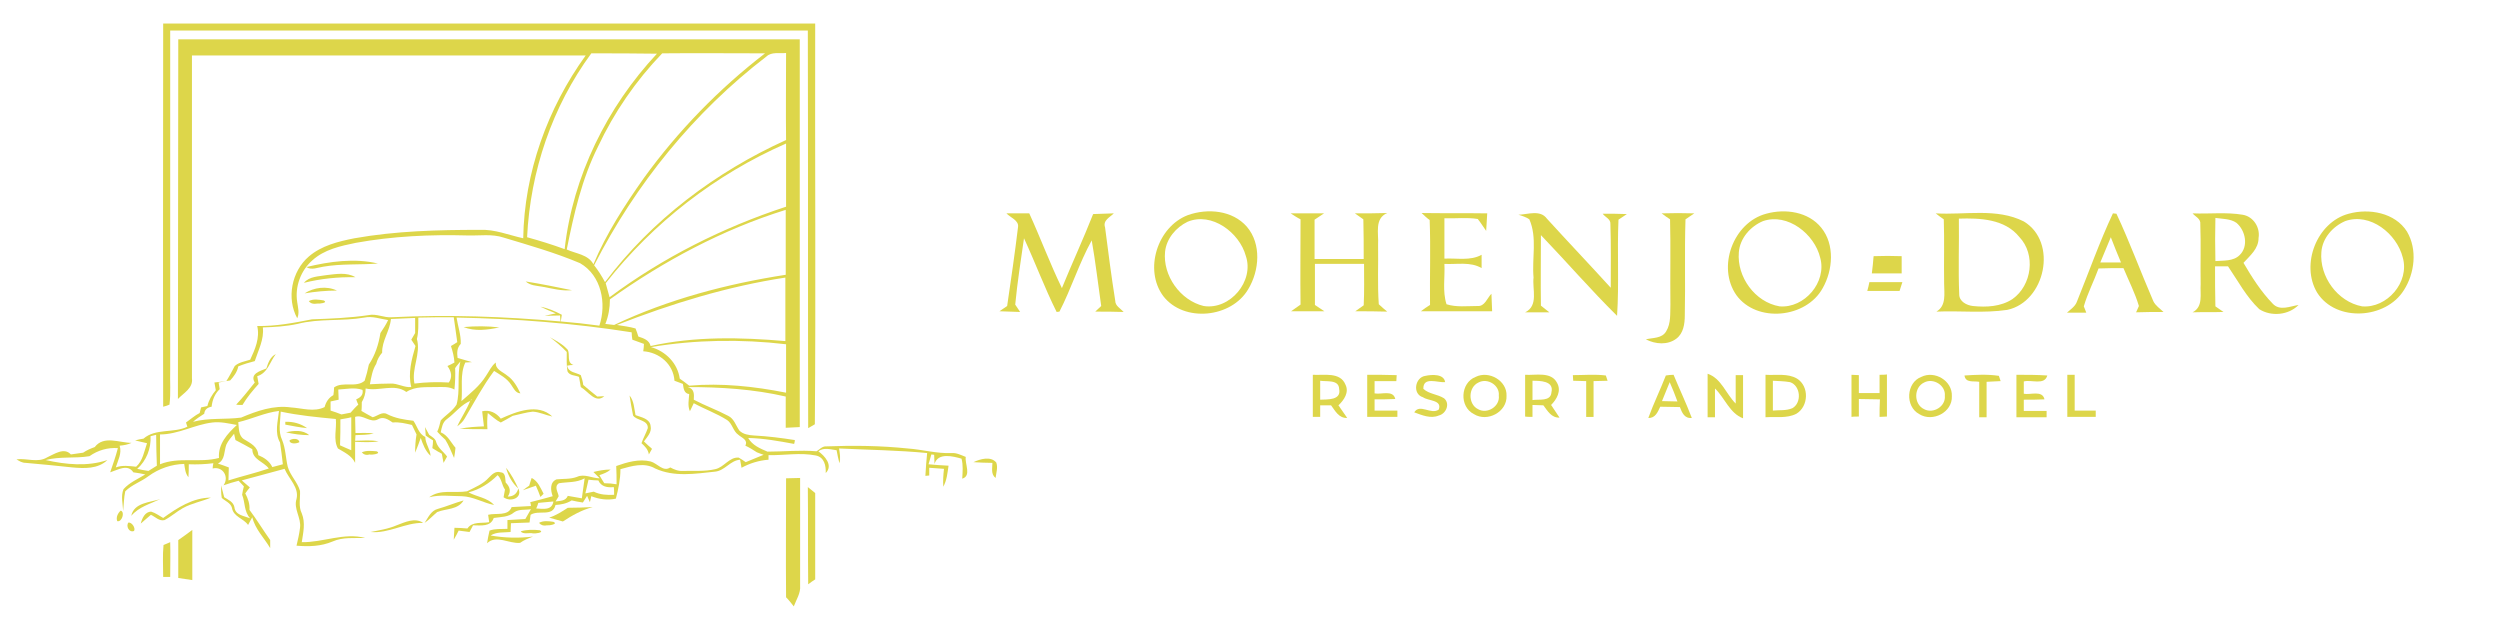 <?xml version="1.0" encoding="utf-8"?>
<!-- Generator: Adobe Illustrator 26.0.0, SVG Export Plug-In . SVG Version: 6.00 Build 0)  -->
<svg version="1.1" id="Layer_1" xmlns="http://www.w3.org/2000/svg" xmlns:xlink="http://www.w3.org/1999/xlink" x="0px" y="0px"
	 viewBox="0 0 712.4 179.6" style="enable-background:new 0 0 712.4 179.6;" xml:space="preserve">
<style type="text/css">
	.st0{fill:#DDD64A;}
</style>
<g>
	<path class="st0" d="M46.5,6.7c61.9,0,123.9,0,185.8,0c-0.1,38.1,0.2,76.1-0.1,114.2c-0.5,0.3-1.4,0.8-1.9,1.1
		c-0.1-37.8,0-75.5-0.1-113.3c-60.6,0-121.2,0-181.7,0c0,32.2,0,64.4,0,96.6c-0.1,3.3,0.2,6.7-0.2,10c-0.4,0.2-1.3,0.5-1.8,0.6
		C46.4,79.6,46.5,43.2,46.5,6.7z"/>
	<path class="st0" d="M50.8,153.9c1.3-0.9,2.7-1.9,4-2.9c0,4.8,0,9.5,0,14.3c-1.3-0.2-2.7-0.4-4-0.6
		C50.8,161.1,50.8,157.5,50.8,153.9z"/>
	<path class="st0" d="M46.6,155.3c0.5-0.2,1.4-0.6,1.9-0.8c0.1,3.3,0,6.6,0,9.9c-0.5,0-1.5,0-2,0C46.5,161.3,46.3,158.3,46.6,155.3z
		"/>
	<g>
		<path class="st0" d="M50.8,11.2c59,0,118.1,0,177.1,0c0,36.8,0,73.7,0,110.5c-1.3,0.1-2.7,0.1-4,0.2c0-3,0-5.9,0-8.9
			c-9.1-2.1-18.5-2.7-27.9-2.7c1.9,0.5,1.8,2.1,1.7,3.6c3.2,1.7,6.6,2.9,9.8,4.6c1.7,0.8,2.2,2.8,3.2,4.2c1.1,1.1,2.7,1.3,4.2,1.4
			c3.9,0.2,7.8,0.7,11.6,1.3c0,0.3-0.1,0.8-0.2,1.1c-4.3-0.8-8.7-1.6-13.1-1.7c1.2,2.1,3.4,3,5.5,3.9c4.7,0,9.3-0.5,14-0.1
			c0.9-0.6,1.7-1.5,2.8-1.4c7.7-0.3,15.5-0.2,23.2,0.6c4.2,0.3,8.3,1.5,12.5,1.3c1.4-0.1,2.7,0.6,4,1.1c-0.3,2,1.7,5.4-1,6.2
			c0.1-1.9,0.3-3.8-0.2-5.7c-2.5-0.7-6.7-1.8-7.7,1.5c0-0.6-0.1-1.9-0.1-2.6c-0.2,0-0.6-0.1-0.8-0.1c-0.2,0.7-0.6,2.1-0.8,2.8
			c1.9,0.2,3.8,0.3,5.7,0.4c-0.3,2.1-0.5,4.2-1.5,6c-0.1-1.7,0-3.4,0.2-5.1c-1.4-0.1-2.8-0.2-4.2-0.3c0,0.6,0,1.7,0,2.2l-1.1,0.1
			c0.1-2.2,0.3-4.4,0.5-6.5c-8.3-0.8-16.7-0.9-25.1-1.3c0.2,1.4,0.5,2.8,0.1,4.2c-0.3-1.2-0.6-2.5-0.8-3.7c-1.7-0.2-3.6-0.9-5.2,0.3
			c1.8,1.3,4.3,4,2.1,6.2c0.1-2.1-0.4-4.5-2.8-5c-4.5-0.9-9,0-13.5-0.1c0,0.3,0,0.9,0,1.3c-2.7,0.2-5.3,1-7.7,2.3
			c-0.1-0.8-0.3-1.6-0.4-2.3c-2.8,0.2-4.3,3.1-7.1,3.4c-5.7,0.6-11.7,1.6-17.1-0.9c-3.1-1.8-6.7-0.7-9.9,0.2c0,2.9-0.6,5.7-1.3,8.4
			c-2.4,0.5-4.7,0.2-7-0.7c-0.1,0.4-0.3,1.3-0.4,1.7l-0.8-1.8c-0.4,0.6-0.8,1.3-1.2,1.9c-0.8-0.1-2.4-0.4-3.2-0.6
			c-1.4,0.9-3,1.2-4.6,1.3c-0.8,3.5-4.8,1.3-7.1,2.8c-0.1,0.5-0.2,1.6-0.3,2.2c-1.8,0.1-3.5,0.1-5.3,0.2c0,0.6-0.1,1.9-0.1,2.5
			c-1.9,0.2-4-0.1-5.7,1c4,0.7,8,0.8,12.1,0.3c-1.3,0.5-2.6,1-3.7,1.8c-3.1,0.3-6.8-2.4-9.4,0.1c0.2-1.2,0.4-2.4,0.7-3.6
			c1.6-0.6,3.4-0.4,5.1-0.5c0-0.6,0-1.9,0-2.5c1.7-0.1,3.4-0.2,5.1-0.3c0.5-0.9,1.1-1.9,1.6-2.8c-1.6,0.3-3.4-0.1-4.8,0.9
			c-1.6,1.4-3.8,1.3-5.8,1.6c-0.9,2.6-3.7,2.1-5.9,2.1c-0.2,0.5-0.8,1.4-1,1.9c-1-0.1-2.1-0.3-3.1-0.4c-0.4,0.9-0.9,1.7-1.4,2.6
			c0.1-1.1,0.1-2.3,0.2-3.4c1.2,0,2.4,0.1,3.7,0.2c1.4-2.1,4.1-1.4,6.2-1.8c-0.1-0.5-0.2-1.6-0.3-2.1c2.2-0.6,5.7,0.5,6.7-2.2
			c1.8-0.1,3.7-0.2,5.5-0.3c0-0.3-0.1-0.8-0.2-1.1c2.1-0.5,4.2-1.1,6.4-1.7c-0.6-1.6-0.9-4,1.1-4.8c1.9-0.2,3.9,0,5.8-0.7
			c2.1-1,4.3,0.4,6.5,0.4c-0.4-0.4-1.3-1.3-1.8-1.8c1.6-0.4,3.2-0.7,4.9-0.7c-0.9,0.8-2,1.2-3.2,1.6c0.5,0.8,0.9,1.6,1.4,2.3
			c1.2,0,2.3,0.1,3.5,0.3c0-1.8,0-3.5-0.1-5.2c3.1-1.1,6.5-2.1,9.8-1.3c1.9,0.5,3.6,3.1,5.6,1.7c1.1,0.6,2.3,1.1,3.7,1
			c3-0.1,6.1,0.2,9.1-0.5c2.5-0.5,4-3.5,6.7-3.3c0.7,0.4,1.3,0.8,2,1.3c1.7-0.7,3.4-1.4,5.1-2.1c-0.5-0.2-1.5-0.5-1.9-0.7
			c-1.1-0.7-2.2-1.4-3.3-1.9c0.8-1.7-1-2.2-2-3.1c-1.5-1-1.7-3.2-3.2-4.2c-3-1.9-6.4-3.1-9.5-4.8c-0.3,0.6-0.8,1.7-1.1,2.3
			c-0.7-1.6-0.3-3.3-0.2-4.9c-1.5-0.2-1.6-1.6-1.8-2.9c-0.8-0.3-1.6-0.6-2.4-0.9c-0.3-4.7-4.3-8.1-8.9-8.4c0.1-0.5,0.2-1.6,0.2-2.1
			c-1.1-0.4-2.2-0.8-3.3-1.2c-0.1-0.5-0.2-1.6-0.2-2.1c-16.5-2.6-33.2-3.9-49.9-4.2c0.4,2.5,1.3,5,1.2,7.5c-1.1,1.1-1.1,2.6-0.9,4
			c1.4,0.4,2.7,0.8,4.1,1.2c-0.5,0-1.4,0.1-1.9,0.1c-1.6,3.4-0.7,7.3-1.1,11c2.5-2.2,5.2-4.3,7-7.2c0.9-1.3,1.5-2.8,2.8-3.8
			c-0.2,2,1.9,2.6,3.2,3.7c1.8,1.2,2.9,3.2,3.8,5.1c-1.4-0.1-1.9-1.4-2.6-2.4c-1.2-1.9-3.2-2.9-4.9-4c-3.2,4.3-5.7,9-8.4,13.6
			c-0.5,0.9-1.3,1.6-2.1,2.2c1.1-2.5,2.7-4.7,3.7-7.3l0.3-0.2l0.1-0.3c0.1-0.1,0.2-0.2,0.3-0.3c-0.1,0.1-0.2,0.2-0.3,0.3l-0.2,0.2
			l-0.1,0.3c-2.7,1.1-4.4,3.5-6.7,5.2c-1.3,0.9-1.5,2.4-1.8,3.8c2,0.8,2.9,2.9,4.2,4.4c-0.1,1-0.2,1.9-0.4,2.9
			c-0.8-1.8-1.5-3.6-2.5-5.2c-0.8-0.7-1.6-1.5-2.3-2.3c0.5-1,0.7-2.1,1-3.2c1.5-1.6,3.4-2.7,4.5-4.5c1.1-4,0.1-8.3,1.1-12.3
			c-0.4,0.5-1.2,1.4-1.5,1.9c0.1,2,0,4.1-0.2,6.1c-1.6-0.9-3.4-0.7-5.1-0.7c-2.9,0.1-6-0.3-8.6,1.4c-3.4-2.5-7.8-0.1-11.6-1
			c0,1.4-0.4,2.7-1.1,3.9c0,0.6,0,1.9-0.1,2.5c1,0.6,2.1,1.2,3.2,1.8c1.3-0.3,2.7-1.7,4.1-0.9c2.3,1.2,4.9,1.6,7.5,1.9
			c1.1,1.5,1.5,3.8,3.4,4.6c0,1.9,1.4,3.5,1.5,5.4c-1.5-1.4-2.2-3.3-2.8-5.1c-0.5,1.4-1,2.8-1.6,4.2c0-1.7,0.1-3.5,0.4-5.2
			c-0.4-0.9-0.9-1.8-1.3-2.7c-1.8-0.4-3.6-0.9-5.5-0.7c-1.3-0.9-2.7-1.8-4.2-0.9c-2.2,1.2-4.2-1.5-6.5-0.7c0,1.5,0.1,3,0.1,4.6
			c1.7,0,3.5-0.1,5.2,0.1c-1.7,0.5-3.4,0.4-5.2,0.5l-0.1,1.6c2.2,0,4.5-0.3,6.7,0.2c-2.2,0.3-4.5,0.2-6.7,0.1c0,2,0,4,0,6
			c-1-2.1-3.1-3-4.9-4.1c-1.4-2.5-0.3-5.7-0.6-8.4c-5.3-0.5-10.5-1-15.7-2.1c-0.1,2.7-0.8,5.6,0.4,8.1c1,2.4,1,5.1,1.6,7.6
			c0.7,2.5,2.8,4.4,3.5,6.9c0.1,2.2-0.5,4.4,0.5,6.4c1.1,2.7,0.4,5.5,0,8.2c6.1,0.1,12-2.8,18.1-1.2c-3.1,0.1-6.4-0.3-9.3,1
			c-3.3,1.4-6.8,1.5-10.3,1.2c0.4-1.7,0.8-3.4,1-5.1c0.4-2.8-1.9-5.4-1-8.2c0.8-3.3-2.2-5.7-3.4-8.6c-4.1,1.1-8.1,2.2-12.2,3.3
			c0.6,0.5,1.7,1.5,2.3,2c-0.3,0.4-1,1.2-1.3,1.7c0.8,1.5,1.3,3,1.2,4.7c2.1,2.8,3.9,5.8,5.9,8.6c0,0.6,0,1.7,0,2.3
			c-1.7-2.9-4.3-5.4-5.1-8.8c-0.4,0.7-0.8,1.4-1.2,2.2c-1.3-1.9-4.2-2.3-4.6-4.9c-0.4-1.4-1.9-1.9-2.9-2.8c-0.2-1.2-0.2-2.4-0.2-3.6
			c0.3,1.1,0.6,2.3,0.9,3.4c1.1,0.7,2.6,1.3,2.9,2.8c0.2,2.3,2.7,2.5,4.5,3.2c-1.8-1.9-1.4-4.5-2.3-6.7c0.1-0.6,0.3-1.8,0.5-2.4
			c-0.4-0.4-1.1-1.2-1.5-1.6c-1.5,0.4-2.9,0.8-4.3,1.3c1.7-2.4-0.2-5.5-3.1-4.8c0-0.4,0.1-1.1,0.2-1.5c-2.3,0.3-4.7,0.4-7,0.3
			c0,1.2,0,2.5-0.1,3.7c-0.9-1.1-1-2.5-1.2-3.8c-3.6,0.1-7.2,1.3-10.2,3.5c-2.1,1.6-4.7,2.4-6.6,4.3c-0.4,1.8-0.4,3.7-0.6,5.6
			c-0.1-2-0.7-4.3,0.1-6.2c1.7-1.9,4.1-2.9,6.2-4.2c-0.8-0.2-2.5-0.5-3.4-0.6c-1.6-2.5-4.4-0.7-6.6,0c0.8-2.3,1.6-4.6,2.2-6.9
			c-2.9-0.2-5.7,0.6-8.1,2.3c-4.1,0.7-8.4,0-12.5,1.1c5.8,1.3,11.9,1.9,17.6,0c-2.7,2.6-6.6,2.4-10,2.1c-4.4-0.5-8.9-0.9-13.3-1.3
			c-1,0-1.8-0.5-2.6-1c2.9-0.4,6.1,1.1,8.8-0.6c2-0.9,4.8-2.9,6.7-0.8c1.2-0.2,2.3-0.3,3.5-0.5c1-0.7,2.2-1.2,3.3-1.6
			c2.6-3.4,7-1.2,10.5-1.2c-1.1,0.5-2.2,0.7-3.4,0.8c0.7,2.2-0.5,4.2-1.1,6.2c1.9-0.7,3.8-0.4,5.8-0.2c1.9-1.7,2.3-4.4,3.1-6.7
			c-1.2-0.3-2.3-0.5-3.4-0.8c0.8-0.2,1.6-0.4,2.4-0.5c3.4-3,8.6-1.5,12.5-3.4c-0.1-0.3-0.3-0.9-0.4-1.2c1.3-0.9,2.5-2,3.9-2.7
			c0.1-0.4,0.3-1.2,0.4-1.6c0.5-0.1,1.4-0.3,1.8-0.4c0.4-1.7,1.3-3.2,2.4-4.5c-0.1-0.6-0.3-1.7-0.4-2.2c1.1-0.1,2.3-0.3,3.4-0.4
			c0.9-1.4,1.6-2.8,2.4-4.3c1.2-1.1,2.9-1.3,4.4-1.8c1.4-3,2.8-6.2,2-9.6c5.3,0.1,10.5-0.9,15.6-1.9c5.4-0.2,10.8-0.4,16.1-1.2
			c2.3-0.5,4.4,0.8,6.7,0.6c16-0.8,32.1-0.2,48,1.2l-0.1-1.7c-1.5,0-3,0.1-4.4,0.1c0.8-0.2,2.4-0.5,3.2-0.7c-1.5-0.6-3-1.2-4.4-1.9
			c2.2,0.4,4.2,1.3,6.1,2.3c-0.1,0.5-0.2,1.5-0.3,1.9c3.7,0.3,7.3,0.7,11,1.2c2.1-6.3,0.6-14.3-5.5-17.8c-7.1-3-14.5-5.1-21.8-7.3
			c-3.3-1.1-6.8-0.5-10.2-0.6c-10.7-0.3-21.4,0.2-31.9,2.1c-4.4,0.9-9,1.9-12.4,5c-3.3,2.9-5,7.5-4.3,11.9c0.2,1.5,0.7,3.1,0,4.6
			c-3.1-5.7-1.6-13.4,3.3-17.6c3.6-3.1,8.4-4.3,13-5.2c11.8-2.1,23.8-2.4,35.7-2.4c4.3-0.2,8.3,1.5,12.4,2.4
			c0.3-18.7,6.9-37,17.8-52.1c-37.4,0-74.8,0-112.2,0c0,30.7,0,61.3,0,92c0.4,2.8-2.4,4.2-4,5.9C50.7,79.1,50.8,45.2,50.8,11.2z
			 M168.5,15.2c-11.1,15.1-17.4,33.6-18.3,52.4c3.6,1,7.2,2.1,10.7,3.4c2.3-20.8,12.1-40.5,26.3-55.7
			C181,15.2,174.8,15.2,168.5,15.2z M188.7,15.2C181.2,23,175,32,170.4,41.8c-4.6,9.2-6.9,19.3-8.9,29.3c2.6,1.2,6.1,1.4,7.6,4.2
			c3.7-8.8,8.9-16.8,14.4-24.6c9.7-13.4,21.4-25.4,34.5-35.5C208.1,15.2,198.4,15.1,188.7,15.2z M218.4,16.1
			c-20.6,15.8-37.3,36.4-49.1,59.5c1.2,1.5,2.2,3.1,3.1,4.8C185.7,62.7,203.9,49,224,39.9c-0.1-8.3,0-16.5,0-24.8
			C222.1,15.3,219.9,14.7,218.4,16.1z M172.6,80.7c0.4,1.3,0.7,2.7,1.1,4C188.9,73.4,206,64.8,224,58.9c0-6,0-12,0-18
			C203.9,49.7,186.1,63.5,172.6,80.7z M173.8,85.3c0,2.4-0.4,4.8-1.3,7c0.6,0.1,1.9,0.2,2.5,0.3c15.4-7.3,32.1-11.7,48.9-14.3
			c0-6.2,0-12.3,0-18.5C205.9,65.4,189.1,74.4,173.8,85.3z M175.8,92.6c1.8,0.3,3.6,0.5,5.3,1c0.3,0.8,0.6,1.5,0.8,2.3
			c1.5,0.5,3.1,1,3.5,2.7c12.6-2.8,25.7-2.5,38.4-1.4c0-6,0-12,0-18.1C207.4,81.6,191.4,86.5,175.8,92.6z M103.8,90.5
			c-6.3,1.1-12.8,0.2-19,1.8c-3.2,0.7-6.6,0.9-9.9,1c0.4,3.4-1.3,6.5-2.3,9.6c-1.6,0.4-3.2,0.9-4.7,1.5c-0.3,1.6-1.3,2.9-2.3,4
			c-1.1,0.2-2.2,0.4-3.3,0.6c0.1,0.6,0.2,1.3,0.3,1.9c-1.4,1.3-2.1,3.1-2.3,5c-1.2,0.2-2,0.8-2.1,2c-1.1,0.7-2.2,1.4-3.2,2.3
			c4.5-1.2,9.2-0.6,13.7-1.2c4.5-1.9,9.3-3.6,14.2-2.9c3.2,0.2,6.6,1.4,9.6-0.1c0.4-1.5,1.2-2.7,2.5-3.4c0.1-0.5,0.2-1.7,0.2-2.2
			c2.5-1.8,6.3,0.2,8.7-1.9c0.5-1.5,0.9-3.1,1.2-4.6c1.8-2.7,2.8-5.8,3.3-9c0.8-1.2,1.6-2.4,2.2-3.7C108.4,90.9,106.1,90,103.8,90.5
			z M119.2,90.5c0,2,0.1,4.1-0.4,6.1c1.2,4.2-1.6,8.4-0.7,12.7c3.2-0.4,6.5-0.5,9.8-0.3c1.1-1.6,0.7-3.2-0.4-4.7
			c0.5-0.2,1.5-0.7,2-1c-0.1-1.6-0.5-3.2-1-4.7c0.5-0.3,1.4-0.8,1.8-1.1c-0.3-2.4-0.7-4.8-1-7.1C125.9,90.4,122.6,90.4,119.2,90.5z
			 M111.4,90.9c-0.3,3.4-2.6,6.2-2.5,9.6c-0.8,0.9-1.4,2-1.7,3.2c-1.1,1.7-1.4,3.8-1.8,5.8c1.9-0.1,3.9-0.2,5.9-0.2
			c2-0.1,3.9,1.2,5.9,1c-1-3.9,0.1-7.9,1.2-11.7c-0.3-0.4-0.9-1.3-1.2-1.8c0.4-0.6,0.7-1.3,1.1-1.9c0-1.4,0-2.9,0-4.3
			C115.9,90.7,113.6,90.8,111.4,90.9z M185.5,98.9c4.2,1.2,7.6,4.6,8.2,9c0.9,0.6,1.8,1.3,2.7,2c9.3-0.8,18.5,0.2,27.6,2
			c0-4.6,0-9.2,0-13.8C211.2,96.6,198.2,96.8,185.5,98.9z M96.4,111c0,0.7,0.1,2.2,0.1,2.9c-0.6,0.1-1.7,0.4-2.3,0.5
			c0,0.6,0,1.9,0,2.6c1,0.3,2.1,0.7,3.1,1.1c0.9-0.2,1.7-0.3,2.6-0.5c0.7-0.8,1.4-1.6,2.2-2.3c-0.2-0.4-0.5-1.1-0.6-1.5
			c1.2-0.5,2.1-1.3,1.8-2.7C101,110.3,98.6,110.9,96.4,111z M67.9,120.3c0.2,1.7,0,3.9,1.7,4.9c1.8,1.1,3.9,2.1,4,4.5
			c1.7,0.7,3.2,1.7,4,3.4c1-0.3,2-0.5,3-0.8c-0.2-2.1-0.5-4.1-0.8-6.2c-1.6-2.8-0.6-6-0.3-9C75.4,117.6,71.8,119.4,67.9,120.3z
			 M97,119.5c0,2.5,0,5-0.1,7.4c1,0.5,2.1,0.9,3.2,1.4c0-3.1,0-6.3,0-9.4C99,119.2,98,119.3,97,119.5z M45.6,123.8
			c0,2.8,0,5.7,0,8.5c5.4-2.2,11.2-0.3,16.8-1.8c-0.3-4,2.4-6.9,5.1-9.4c-2.3-0.4-4.6-1-7-0.7C55.4,121,50.8,123.8,45.6,123.8z
			 M66.7,123.6c-0.8,1-1.7,2-2.2,3.1c-0.7,1.9-0.3,4.3-2.4,5.4c1,0.3,2,0.7,3.1,1.1c0,1.2-0.1,2.5-0.1,3.7c3.8-1.2,7.7-2.1,11.5-3.4
			c-1.5-2-4.7-2.5-4.7-5.5c-1.6-0.9-3.2-1.8-4.8-2.6C67,124.9,66.8,124,66.7,123.6z M42.9,124.3c0.2,3.5-1.2,7-3.8,9.3
			c0.8,0.2,2.4,0.5,3.2,0.6c0.6-0.4,1.8-1.1,2.4-1.5c-0.1-2.9-0.2-5.8-0.2-8.8L42.9,124.3z M18.2,128.7 M159.3,137.7
			c-1.5,0.9-0.3,2.5-0.1,3.7c-0.2,0.4-0.7,1.2-0.9,1.5c1.3-0.2,2.9-0.1,3.5-1.6c1.3,0.2,2.7,0.5,4,0.7c0.3-1.9,0.5-3.8,0.8-5.7
			C164.3,137.6,161.7,137.3,159.3,137.7z M167.7,136.7c-0.2,1-0.7,3-0.9,3.9c0.6-0.1,1.8-0.4,2.4-0.5c1.8,0.9,3.8,1,5.8,0.9
			c0-0.6,0-1.7-0.1-2.2c-1.8,0.2-3.6-0.1-4.4-1.9C169.6,136.9,168.6,136.8,167.7,136.7z M153.4,143.3c-0.1,0.4-0.4,1.2-0.6,1.6
			c2,0.1,4.5,0.6,4.9-2C156.3,143,154.8,143.2,153.4,143.3z"/>
	</g>
	<path class="st0" d="M87.3,76.1c6.6-1.6,13.8-2.6,20.4-1c-5.2,0.4-10.4,0-15.6,0.9C90.6,76.2,88.8,77.1,87.3,76.1z"/>
	<path class="st0" d="M149.8,80.2c4.4,0.7,8.8,1.6,13.2,2.5c-2.9,0.3-5.7-0.5-8.5-1C152.9,81.4,151.1,81.4,149.8,80.2z"/>
	<path class="st0" d="M86.8,83.6c2.6-1.7,6.3-2.2,9.2-0.8C92.9,82.8,89.8,83.1,86.8,83.6z"/>
	<path class="st0" d="M156.7,96.1c1.8,1,3.7,2,5.1,3.6c0.7,1.4-0.4,3.6,1.6,4.3c-0.5,0-1.4,0.1-1.8,0.2c0.4,2,2.5,1.9,3.9,2.7
		c0.3,0.9,0.6,1.8,0.7,2.8c1.3,1.1,2.6,2.2,4,3.3c0.5,0,1.5-0.1,2-0.1c-2.5,2.2-4.6-1.4-6.7-2.6c-0.2-1-0.3-1.9-0.5-2.9
		c-1.1-0.5-2.7-0.3-3.3-1.6c-0.3-1.8-0.2-3.7-0.2-5.5C159.9,98.6,158.3,97.3,156.7,96.1z"/>
	<path class="st0" d="M75.9,105c0.5-1.6,1.1-3.3,2.7-4.1c-1.7,2.2-2.3,5.4-5.3,6.3c0.1,0.6,0.3,1.7,0.4,2.2c-1.7,1.9-3.3,3.8-4.6,6
		c-0.5,0-1.4,0-1.8-0.1c1.9-2,3.6-4.2,5.3-6.3C71.1,106.5,74.2,105.7,75.9,105z"/>
	<path class="st0" d="M179.4,112.7c1.3,1.6,1.3,3.7,1.7,5.6c1.6,0.6,4.1,1,4.3,3.1c0.4,1.8-1,3.1-1.9,4.4c0.7,0.7,1.5,1.4,2.3,2.1
		c-0.3,0.5-0.6,1.1-0.9,1.6c-0.2-1.4-1.1-2.3-2.1-3.2c0.5-1.5,1.3-2.8,1.8-4.3c0.1-2.4-3.2-2.1-4.2-3.6
		C180,116.5,179.7,114.6,179.4,112.7z"/>
	<path class="st0" d="M142.7,119.3c4.4-2,10.6-4.5,14.7-0.6c-1.9-0.4-3.7-1.3-5.6-1.4c-1.9,0.2-3.8,0.8-5.7,1.2
		c-1.1,0.6-2.2,1.3-3.4,1.9c-1.4-0.7-2.5-1.8-3.7-2.7c-0.2,1.5-0.2,3.1-0.1,4.6c-2.6,0-5.3,0-7.9-0.1c2.3-0.5,4.6-0.6,6.9-0.7
		c-0.2-1.4-0.3-2.9-0.5-4.3C139.5,116.7,141.4,117.6,142.7,119.3z"/>
	<path class="st0" d="M121.1,121.7c0.4,0.7,0.8,1.5,1.2,2.2c0.8,0.6,1.8,1.1,2,2.1c0.5,1.7,2.1,2.7,3.1,4.1c-0.3,0.5-0.8,1.4-1,1.8
		c-0.1-0.6-0.4-1.9-0.5-2.6c-0.9-0.5-1.8-1-2.7-1.6c0.1-0.6,0.2-1.7,0.2-2.2c-0.7-0.4-1.4-0.9-2.1-1.4
		C121.3,123.6,121.2,122.3,121.1,121.7z"/>
	<path class="st0" d="M277.4,131.7c1.9-0.9,4.9-1.8,6.5,0.1c0.5,1.4,0,2.9-0.2,4.4c-1.4-1.1-0.9-2.8-0.9-4.3
		C281,131.9,279.2,131.8,277.4,131.7z"/>
	<path class="st0" d="M144.2,133.3c1.5,1.8,2.5,3.8,3.5,5.9C145.9,137.6,144.8,135.5,144.2,133.3z"/>
	<path class="st0" d="M139.3,136.1c0.9-0.9,1.9-2,3.4-1.5c1.5,0.1,1.2,1.9,1.4,2.9c1.2,1.2,1.6,2.5,0.6,4c1.6,0,2.6-0.8,3-2.3
		c1.3,2.7-2.2,4-4.2,2.5c0.1-0.6,0.3-1.7,0.4-2.2c-0.9-1.2-0.9-3-2.1-4.1c-2.3,2.3-5.1,4.1-8.3,4.9c2.4,1.3,5.4,1.5,7.3,3.6
		c-3.1-0.6-5.9-2.4-9.2-2.5c-3.1,0-6.2-0.5-9.3,0.3c3.2-2.4,7.2-1.1,10.8-1.7C135.5,138.8,137.7,137.9,139.3,136.1z"/>
	<path class="st0" d="M151.5,136.2c1.8,0.9,2.5,2.8,3.4,4.5c-0.2,0.2-0.6,0.6-0.9,0.9c-0.4-1.1-0.8-2.1-1.3-3.2
		c-1.2,0.4-2.5,0.9-3.7,1.3c0.4-0.3,1.3-1,1.8-1.3C151,137.8,151.3,136.7,151.5,136.2z"/>
	<path class="st0" d="M224,136.3c1.3,0,2.6-0.1,4-0.1c0,10.2,0,20.4,0,30.7c0.2,2.1-1.1,4-1.8,5.9c-0.7-0.9-1.4-1.8-2.2-2.6
		C223.9,158.8,224,147.5,224,136.3z"/>
	<path class="st0" d="M37.4,147c0.8-3.8,5.3-3.8,8.3-4.8C42.8,143.6,39.6,144.4,37.4,147z"/>
	<path class="st0" d="M46.5,147.6c4-2.9,8.5-5.8,13.6-5.8c-2.6,1.1-5.5,1.6-8,3c-1.8,1-3.3,2.4-5.2,3.4c-1.5,0.4-2.6-0.9-3.9-1.5
		c-1,0.8-1.9,1.7-2.9,2.5c0.4-1.5,1.2-3.4,3-3.4C44.4,146.2,45.4,147,46.5,147.6z"/>
	<path class="st0" d="M124.8,145c2.5-0.7,4.8-1.7,7.3-2.4c-1.6,2.7-5,2.3-7.5,3.3c-1.2,1-2.3,2.2-3.6,3.1
		C122,147.5,122.8,145.5,124.8,145z"/>
	<path class="st0" d="M113,149.7c2.4-0.9,5.2-2.3,7.6-0.7c-5.2-0.1-9.8,3.1-15,2.6C108.1,151.1,110.7,150.7,113,149.7z"/>
	<path class="st0" d="M86.6,80.6c1.6-1.9,4.2-1.8,6.4-2.2c2.7-0.3,5.8-0.9,8.3,0.6C96.3,78.9,91.4,79.4,86.6,80.6z"/>
	<path class="st0" d="M81.5,123.2c2.1-0.5,4.8-0.8,6.6,0.8C85.9,124,83.7,123.7,81.5,123.2z"/>
	<path class="st0" d="M156.5,147.5c1.9-0.6,3.6-1.7,5.3-2.8c2.4,0,4.7-0.1,7.1-0.2c-3.1,0.8-5.9,2.4-8.5,4.1
		C159,148.2,157.8,147.9,156.5,147.5z"/>
	<path class="st0" d="M88,85.8c1.3-0.7,2.8-0.4,4.2-0.2c1.5,0.7-1.3,1-1.7,0.9C89.3,86.7,88.5,86.5,88,85.8z"/>
	<path class="st0" d="M132.1,93.2c3.4-0.3,6.8-0.3,10.2,0.1C139,94,135.3,94.5,132.1,93.2z"/>
	<path class="st0" d="M81.3,120.2c2.2-0.1,4.4,0.5,6.2,1.8c-2.1-0.2-4.1-0.6-6.2-1L81.3,120.2z"/>
	<path class="st0" d="M82.5,125.5c0.7-0.6,2.7-0.7,2.8,0.5C84.5,126.5,82.5,126.6,82.5,125.5z"/>
	<path class="st0" d="M103.1,128.9c1.3-0.6,2.8-0.4,4.2-0.3c1.6,0.7-1.5,1.1-2,0.9C104.3,129.8,103.6,129.5,103.1,128.9z"/>
	<path class="st0" d="M230.2,138.8c0.5,0.4,1.6,1.3,2.1,1.7c0,8.2,0,16.4,0,24.6c-0.5,0.3-1.5,1-2,1.4
		C230.2,157.3,230.3,148,230.2,138.8z"/>
	<path class="st0" d="M34.4,145.5c1.3,0.4,0.3,3.4-1,3C33,147.4,33.6,146.2,34.4,145.5z"/>
	<path class="st0" d="M36.6,148.9c1-0.1,2.1,1.6,1.6,2.4C36.8,151.9,35.8,149.9,36.6,148.9z"/>
	<path class="st0" d="M153.6,149c1.2-0.7,2.8-0.5,4.1-0.3c1.5,0.7-1.4,1.1-1.9,1C154.8,149.9,154.1,149.6,153.6,149z"/>
	<path class="st0" d="M148.4,151.4c1.7-0.5,3.6-0.5,5.4-0.3c1.5,0.7-1.5,1-1.9,0.9C150.9,151.7,149,152.4,148.4,151.4z"/>
</g>
<g>
	<path class="st0" d="M286.8,60.8c2.1,0,4.3,0,6.5,0c3.2,7,5.9,14.3,9.3,21.3c2.9-7.1,6.1-14,8.9-21.1c2-0.1,3.9-0.1,5.9-0.2
		c-1.1,1.1-3.2,2-2.5,4c0.9,7,1.8,14,2.9,20.9c0,1.5,1.5,2.2,2.4,3.2c-2.7-0.1-5.4-0.1-8.1-0.1c0.4-0.4,1.3-1.2,1.7-1.6
		c-0.9-6.2-1.6-12.5-2.7-18.7c-3.6,6.5-5.8,13.7-9.2,20.3l-0.8,0.1c-3.4-6.8-6.1-14.1-9.3-21c-0.9,6.3-1.9,12.6-2.5,18.9
		c0.4,0.5,1,1.6,1.4,2.1c-2-0.1-4-0.1-5.9-0.2c0.6-0.4,1.6-1.1,2.2-1.5c1.1-7.5,2.2-15,3.1-22.5C290.4,62.8,287.9,62,286.8,60.8z"/>
	<g>
		<path class="st0" d="M338.5,61.3c5.6-2,12.7-1.4,16.8,3.3c4.2,4.9,3.6,12.5,0.4,17.8c-4.8,8.2-18.3,9.6-24.2,2
			C325.9,76.9,329.8,64.6,338.5,61.3z M338.4,63.2c-3.3,1.6-6,4.8-6.4,8.5c-0.7,6.8,4.3,13.9,11,15.5c7.5,1.2,14.5-7.1,12-14.3
			C353.2,66.3,345.3,60.3,338.4,63.2z"/>
	</g>
	<path class="st0" d="M367.8,60.8c3.2,0,6.3,0,9.5,0c-0.9,0.6-1.8,1.2-2.7,1.8c0,3.7,0,7.5,0,11.2c4.7,0,9.4,0,14,0
		c0-3.8,0-7.5-0.1-11.3c-0.6-0.4-1.8-1.3-2.4-1.7c3.1,0,6.1,0,9.2-0.1c-3.7,1.6-2.4,5.8-2.6,9c0.1,5.7-0.2,11.4,0.2,17
		c0.8,0.8,1.6,1.4,2.4,2.1c-3-0.1-6.1-0.1-9.1-0.1c0.6-0.4,1.8-1.3,2.4-1.7c0.2-3.9,0.1-7.9,0.1-11.8c-4.7,0-9.4,0-14,0
		c0,3.9,0,7.8,0,11.7c0.9,0.6,1.8,1.2,2.7,1.8c-3.2,0-6.3,0-9.5,0c0.9-0.6,1.8-1.3,2.7-1.9c-0.1-8.1,0-16.2,0-24.3
		C369.6,62,368.7,61.4,367.8,60.8z"/>
	<path class="st0" d="M405.1,60.7c6.2,0.1,12.5,0,18.7,0.1c-0.1,1.7-0.2,3.4-0.3,5c-0.8-1.1-1.5-2.3-2.4-3.4
		c-3.1-0.5-6.3-0.1-9.5-0.2c0,3.8,0,7.6,0,11.5c3.5-0.2,7.4,0.7,10.6-1.1c0,0.9,0,2.9,0,3.8c-3.2-1.9-7.1-1-10.6-1.2
		c0.2,3.8-0.6,7.8,0.6,11.5c2.8,0.9,5.9,0.5,8.8,0.5c2.1,0.2,2.8-2.3,4-3.5c0.1,1.7,0.1,3.3,0.2,5c-6.8,0-13.6,0-20.3,0
		c0.6-0.5,1.9-1.4,2.6-1.8c-0.1-8.1,0.2-16.1-0.1-24.2C406.8,62.3,405.7,61.3,405.1,60.7z"/>
	<path class="st0" d="M432.7,61.2c2.7-0.1,6.2-1.5,8.1,1.1c6,6.6,12.2,13.1,18.2,19.7c0-6.1,0.1-12.2-0.1-18.2
		c0.1-1.4-1.5-1.9-2.2-2.9c2.3,0,4.6,0,6.9,0.1c-0.6,0.4-1.8,1.2-2.4,1.6c-0.4,9.1,0.2,18.2-0.4,27.4c-7.5-7.4-14.4-15.4-21.7-23
		c0,6.7-0.1,13.4,0,20.1c0.8,0.6,1.6,1.3,2.4,1.9c-2.3,0-4.6,0-6.9,0c3.9-1.9,2-6.6,2.4-9.9c-0.5-5.5,1.1-11.4-1.2-16.6
		C435.2,62,433.5,61.4,432.7,61.2z"/>
	<g>
		<path class="st0" d="M503.3,60.9c5.4-1.5,12-0.6,15.7,4c3.9,4.8,3.3,12.1,0.4,17.2c-4.7,8.6-18.8,10-24.6,2
			C489.2,76.1,493.9,63.4,503.3,60.9z M502.4,63c-3.6,1.5-6.6,4.9-6.9,8.9c-0.6,7,4.6,14.2,11.6,15.4c7.1,0.6,13.5-6.9,11.6-13.8
			C517.1,66.7,509.4,60.6,502.4,63z"/>
	</g>
	<g>
		<path class="st0" d="M602.1,60.8l1,0.1c3.8,8.1,6.9,16.6,10.5,24.9c0.6,1.3,1.9,2.1,2.9,3.1c-2.6,0-5.2,0-7.8,0.1
			c0.2-0.5,0.6-1.4,0.8-1.8c-1.1-3.7-2.9-7.2-4.4-10.8c-2.4,0-4.7,0-7.1,0.1c-1.3,3.6-3.1,7-4.2,10.8c0.2,0.4,0.5,1.3,0.7,1.8
			c-1.9,0-3.7,0-5.5,0c1.1-1,2.4-1.8,2.9-3.3C595.3,77.4,598.3,68.9,602.1,60.8z M598.5,74.8c2,0,3.9,0,5.9,0c-1-2.4-2-4.8-2.9-7.2
			C600.5,70,599.5,72.4,598.5,74.8z"/>
	</g>
	<g>
		<path class="st0" d="M624.8,60.8c4.8,0.2,9.6-0.4,14.3,0.4c3,0.5,5,3.6,4.5,6.6c0,3.1-2.4,5-4.3,7.1c2.4,4.1,5,8.2,8.3,11.6
			c2,2.2,4.9,0.8,7.4,0.4c-2.8,2.9-7.8,3.4-11.2,1.2c-3.7-3.5-6.1-8.1-8.9-12.2c-1.2,0-2.5,0-3.7,0c0,3.8,0,7.6,0.1,11.4
			c0.6,0.4,1.7,1.2,2.3,1.6c-2.9,0.1-5.9,0-8.8,0.1c3.1-1.6,2.1-5.2,2.3-8c-0.1-5.7,0.1-11.4-0.1-17.1
			C627.2,62.3,625.5,61.7,624.8,60.8z M631.3,62.1c-0.1,4.1-0.1,8.2,0,12.3c2.3-0.2,5.1,0.1,6.9-1.7c2.6-2.5,1.7-7-0.9-9.2
			C635.6,62.3,633.3,62.4,631.3,62.1z"/>
	</g>
	<g>
		<path class="st0" d="M669.3,60.9c5.8-1.6,13.2-0.3,16.6,5.1c3,5.1,2.2,11.9-0.9,16.7c-5.1,8.2-19.3,9.2-24.7,0.7
			C655.5,75.4,660.2,63.3,669.3,60.9z M668.3,63c-3.5,1.5-6.5,4.8-6.8,8.8c-0.6,7,4.6,14.2,11.6,15.5c7.1,0.6,13.6-6.9,11.6-13.9
			C683,66.6,675.4,60.5,668.3,63z"/>
	</g>
	<path class="st0" d="M533.9,73c2.7-0.1,5.3-0.1,8,0c0,1.6,0,3.2,0,4.9c-2.8,0-5.6,0-8.5,0C533.6,76.2,533.8,74.6,533.9,73z"/>
	<g>
		<path class="st0" d="M434.6,106.8c3,0.2,7.4-1,9.1,2.3c1.3,2.3-0.1,4.7-1.7,6.3c0.8,1.2,1.6,2.4,2.4,3.6c-2.3,0.1-3.4-1.9-4.6-3.5
			c-0.8,0-2.3-0.1-3.1-0.1c0,0.8,0,2.5,0,3.4c-0.5,0-1.6,0-2.1-0.1C434.6,114.8,434.6,110.8,434.6,106.8z M436.7,108.5
			c0,1.8,0,3.6,0,5.5c1.8-0.3,5.2,0.5,5.4-2.2C442.9,108.5,438.8,108.5,436.7,108.5z"/>
	</g>
	<path class="st0" d="M486.6,106.5c3.9,1.3,5.2,5.7,8,8.5c0-2.7,0-5.4,0-8.1c0.5,0,1.6,0,2.1,0c0,4.1,0,8.2,0,12.3
		c-3.8-1.4-5.2-5.8-8-8.5c0,2.7,0,5.5,0,8.2c-0.5,0-1.6,0-2.1,0C486.6,114.7,486.6,110.6,486.6,106.5z"/>
	<path class="st0" d="M527.6,106.8c0.5,0,1.6,0.1,2.1,0.1c0,1.7,0,3.4,0,5.1c2,0,4,0,5.9,0c0-1.7,0-3.4,0-5.2c0.5,0,1.6,0,2.1-0.1
		c0,4,0,8,0,12c-0.5,0-1.6,0.1-2.1,0.1c0-1.7,0-3.3,0.1-5c-2,0-4-0.1-6-0.1c0,1.7,0,3.3,0,5c-0.5,0-1.6,0-2.1,0.1
		C527.6,114.8,527.6,110.8,527.6,106.8z"/>
	<path class="st0" d="M473.5,60.8c3.1-0.1,6.2-0.1,9.3,0c-0.6,0.4-1.8,1.2-2.5,1.7c-0.3,9.1,0,18.2-0.2,27.4c0,2.4-0.4,5.1-2.4,6.6
		c-2.5,1.9-6,1.6-8.7,0.2c2-0.5,4.6-0.2,5.8-2.3c1.4-2.3,1.1-5.1,1.2-7.6c-0.1-8.1,0.1-16.2-0.1-24.3
		C475.3,62.1,474.1,61.3,473.5,60.8z"/>
	<g>
		<path class="st0" d="M551.6,60.8c8.3,0.5,17.4-1.6,25.1,2.3c9.8,5.9,6.1,22.9-4.7,25.2c-6.7,1-13.5,0.2-20.2,0.5
			c2.9-1.7,2.2-5.2,2.2-8c-0.1-6.1,0.1-12.2-0.1-18.3C553.3,62.1,552.2,61.3,551.6,60.8z M558.2,62.3c0.1,7.2-0.2,14.4,0.1,21.6
			c0,2,2.1,3.1,3.9,3.3c3.8,0.4,8,0.2,11.3-2c5.5-3.9,6.7-12.7,1.9-17.7C571.3,62.4,564.2,62.1,558.2,62.3z"/>
	</g>
	<g>
		<path class="st0" d="M374.1,106.8c3.1,0.2,7.8-0.9,9.3,2.8c1.1,2.2-0.4,4.4-2,5.9c0.8,1.2,1.7,2.4,2.5,3.6c-2.4,0.1-3.4-2-4.6-3.6
			c-0.8,0-2.3,0-3.1,0c0,0.8,0,2.5,0,3.3c-0.5,0-1.6,0-2.1,0C374.1,114.8,374.1,110.8,374.1,106.8z M376.2,108.5c0,1.8,0,3.6,0,5.4
			c2.1-0.1,6.1,0.2,5.4-3.1C381.5,108.1,378,108.8,376.2,108.5z"/>
	</g>
	<path class="st0" d="M389.6,106.8c2.8,0,5.6,0,8.4,0.1c0,0.4-0.1,1.3-0.1,1.7c-2.1,0-4.2,0-6.2,0c0,0.9,0,2.6,0,3.5
		c1.9,0.4,5.3-1.1,5.9,1.6c-2,0.1-3.9,0.1-5.9,0.1c0,0.8,0,2.4,0,3.2c2.2,0,4.3,0,6.5,0c0,0.5,0,1.4,0,1.8c-2.9,0-5.7,0-8.6,0
		C389.6,114.8,389.6,110.8,389.6,106.8z"/>
	<path class="st0" d="M405.5,113.2c-3.1-0.9-2.3-5.7,0.7-6.1c1.8-0.4,5.3-0.6,5.6,1.8c-2.1,0.2-6.3-1.7-6.2,1.9
		c1.6,1.5,4,1.5,5.9,2.7c1.8,1.5,0.6,4.4-1.5,4.9c-2.3,1-4.8-0.1-7-0.9c1.6-2.6,4.8,0.8,7-0.8C411,113.9,407,114.3,405.5,113.2z"/>
	<g>
		<path class="st0" d="M420.5,107.4c3.8-1.9,9,1.1,8.8,5.4c0.2,4.6-5.5,7.6-9.3,5.2C415.8,115.9,416.1,109.1,420.5,107.4z
			 M421.3,109c-3,1.4-3,6.2-0.1,7.6c2.6,1.5,6.3-0.8,5.9-3.9C427.4,109.8,423.9,107.6,421.3,109z"/>
	</g>
	<path class="st0" d="M448.2,106.9c3.1,0,6.3-0.3,9.4,0.1c0.1,0.4,0.4,1.1,0.5,1.5c-1.3,0-2.7,0.1-4,0.1c0,3.4,0,6.8,0,10.2
		c-0.5,0-1.6,0-2.1,0c0-3.4,0-6.8,0-10.2c-1.2,0-2.5-0.1-3.7-0.1C448.3,108.2,448.2,107.3,448.2,106.9z"/>
	<g>
		<path class="st0" d="M474.7,107c0.5-0.1,1.6-0.2,2.2-0.2c1.7,4.1,3.6,8.1,5.2,12.3c-2.1,0.2-2.8-1.5-3.4-3.1
			c-1.9,0-3.7-0.1-5.6-0.1c-0.7,1.5-1.4,3.3-3.4,3.2C471.2,115,473.1,111.1,474.7,107z M475.8,108.9c-0.7,1.8-1.5,3.6-2.2,5.4
			c1.5,0,3,0.1,4.4,0.1C477.3,112.5,476.6,110.7,475.8,108.9z"/>
	</g>
	<g>
		<path class="st0" d="M503.1,106.8c3,0.2,6.3-0.5,9,1.1c3.5,2.2,3.3,7.9-0.2,10c-2.7,1.4-5.9,0.8-8.8,1
			C503.1,114.8,503.1,110.8,503.1,106.8z M505.2,108.5c0,2.8,0,5.7,0,8.5c1.8-0.2,3.8,0.1,5.6-0.7c2.7-1.6,2.3-6.4-0.7-7.4
			C508.4,108.6,506.8,108.6,505.2,108.5z"/>
	</g>
	<g>
		<path class="st0" d="M547.5,107.4c3.8-1.9,8.9,1.1,8.7,5.5c0.2,4.6-5.5,7.5-9.3,5.1C542.8,115.8,543.2,109,547.5,107.4z
			 M548.3,109c-3,1.4-3,6.2,0,7.6c2.6,1.4,6.2-0.8,5.9-3.8C554.5,109.8,550.9,107.6,548.3,109z"/>
	</g>
	<path class="st0" d="M559.8,107c3.2-0.2,6.5-0.4,9.8,0.1c0.1,0.4,0.4,1.1,0.5,1.5c-1.4,0.1-2.7,0.1-4,0.2c0,3.4,0,6.8,0,10.1
		c-0.5,0-1.6,0-2.1,0c0-3.4,0-6.7,0-10.1C562.4,108.5,560.1,109.2,559.8,107z"/>
	<path class="st0" d="M574.6,106.8c2.9,0,5.9,0,8.8,0.2c-0.8,2.9-4.5,1.1-6.7,1.7c0,0.9,0,2.6,0,3.5c1.9,0.4,5.3-1.1,5.9,1.6
		c-2,0.1-3.9,0.1-5.9,0.1c0,0.8,0,2.4,0,3.2c2.1,0,4.3,0,6.5,0c0,0.5,0,1.4,0,1.8c-2.9,0-5.7,0-8.6,0
		C574.6,114.8,574.6,110.8,574.6,106.8z"/>
	<path class="st0" d="M532.7,80.4c3.1,0,6.2,0,9.4,0c-0.3,0.8-0.5,1.7-0.8,2.5c-3.1,0-6.1,0-9.2,0C532.3,82.2,532.6,81,532.7,80.4z"
		/>
	<path class="st0" d="M589.1,106.8c0.5,0,1.6,0,2.1,0c0,3.4,0,6.8,0,10.2c2,0,4,0,6,0c0,0.5,0,1.4,0,1.8c-2.7,0-5.4,0-8.1,0
		C589.1,114.8,589.1,110.8,589.1,106.8z"/>
</g>
</svg>

